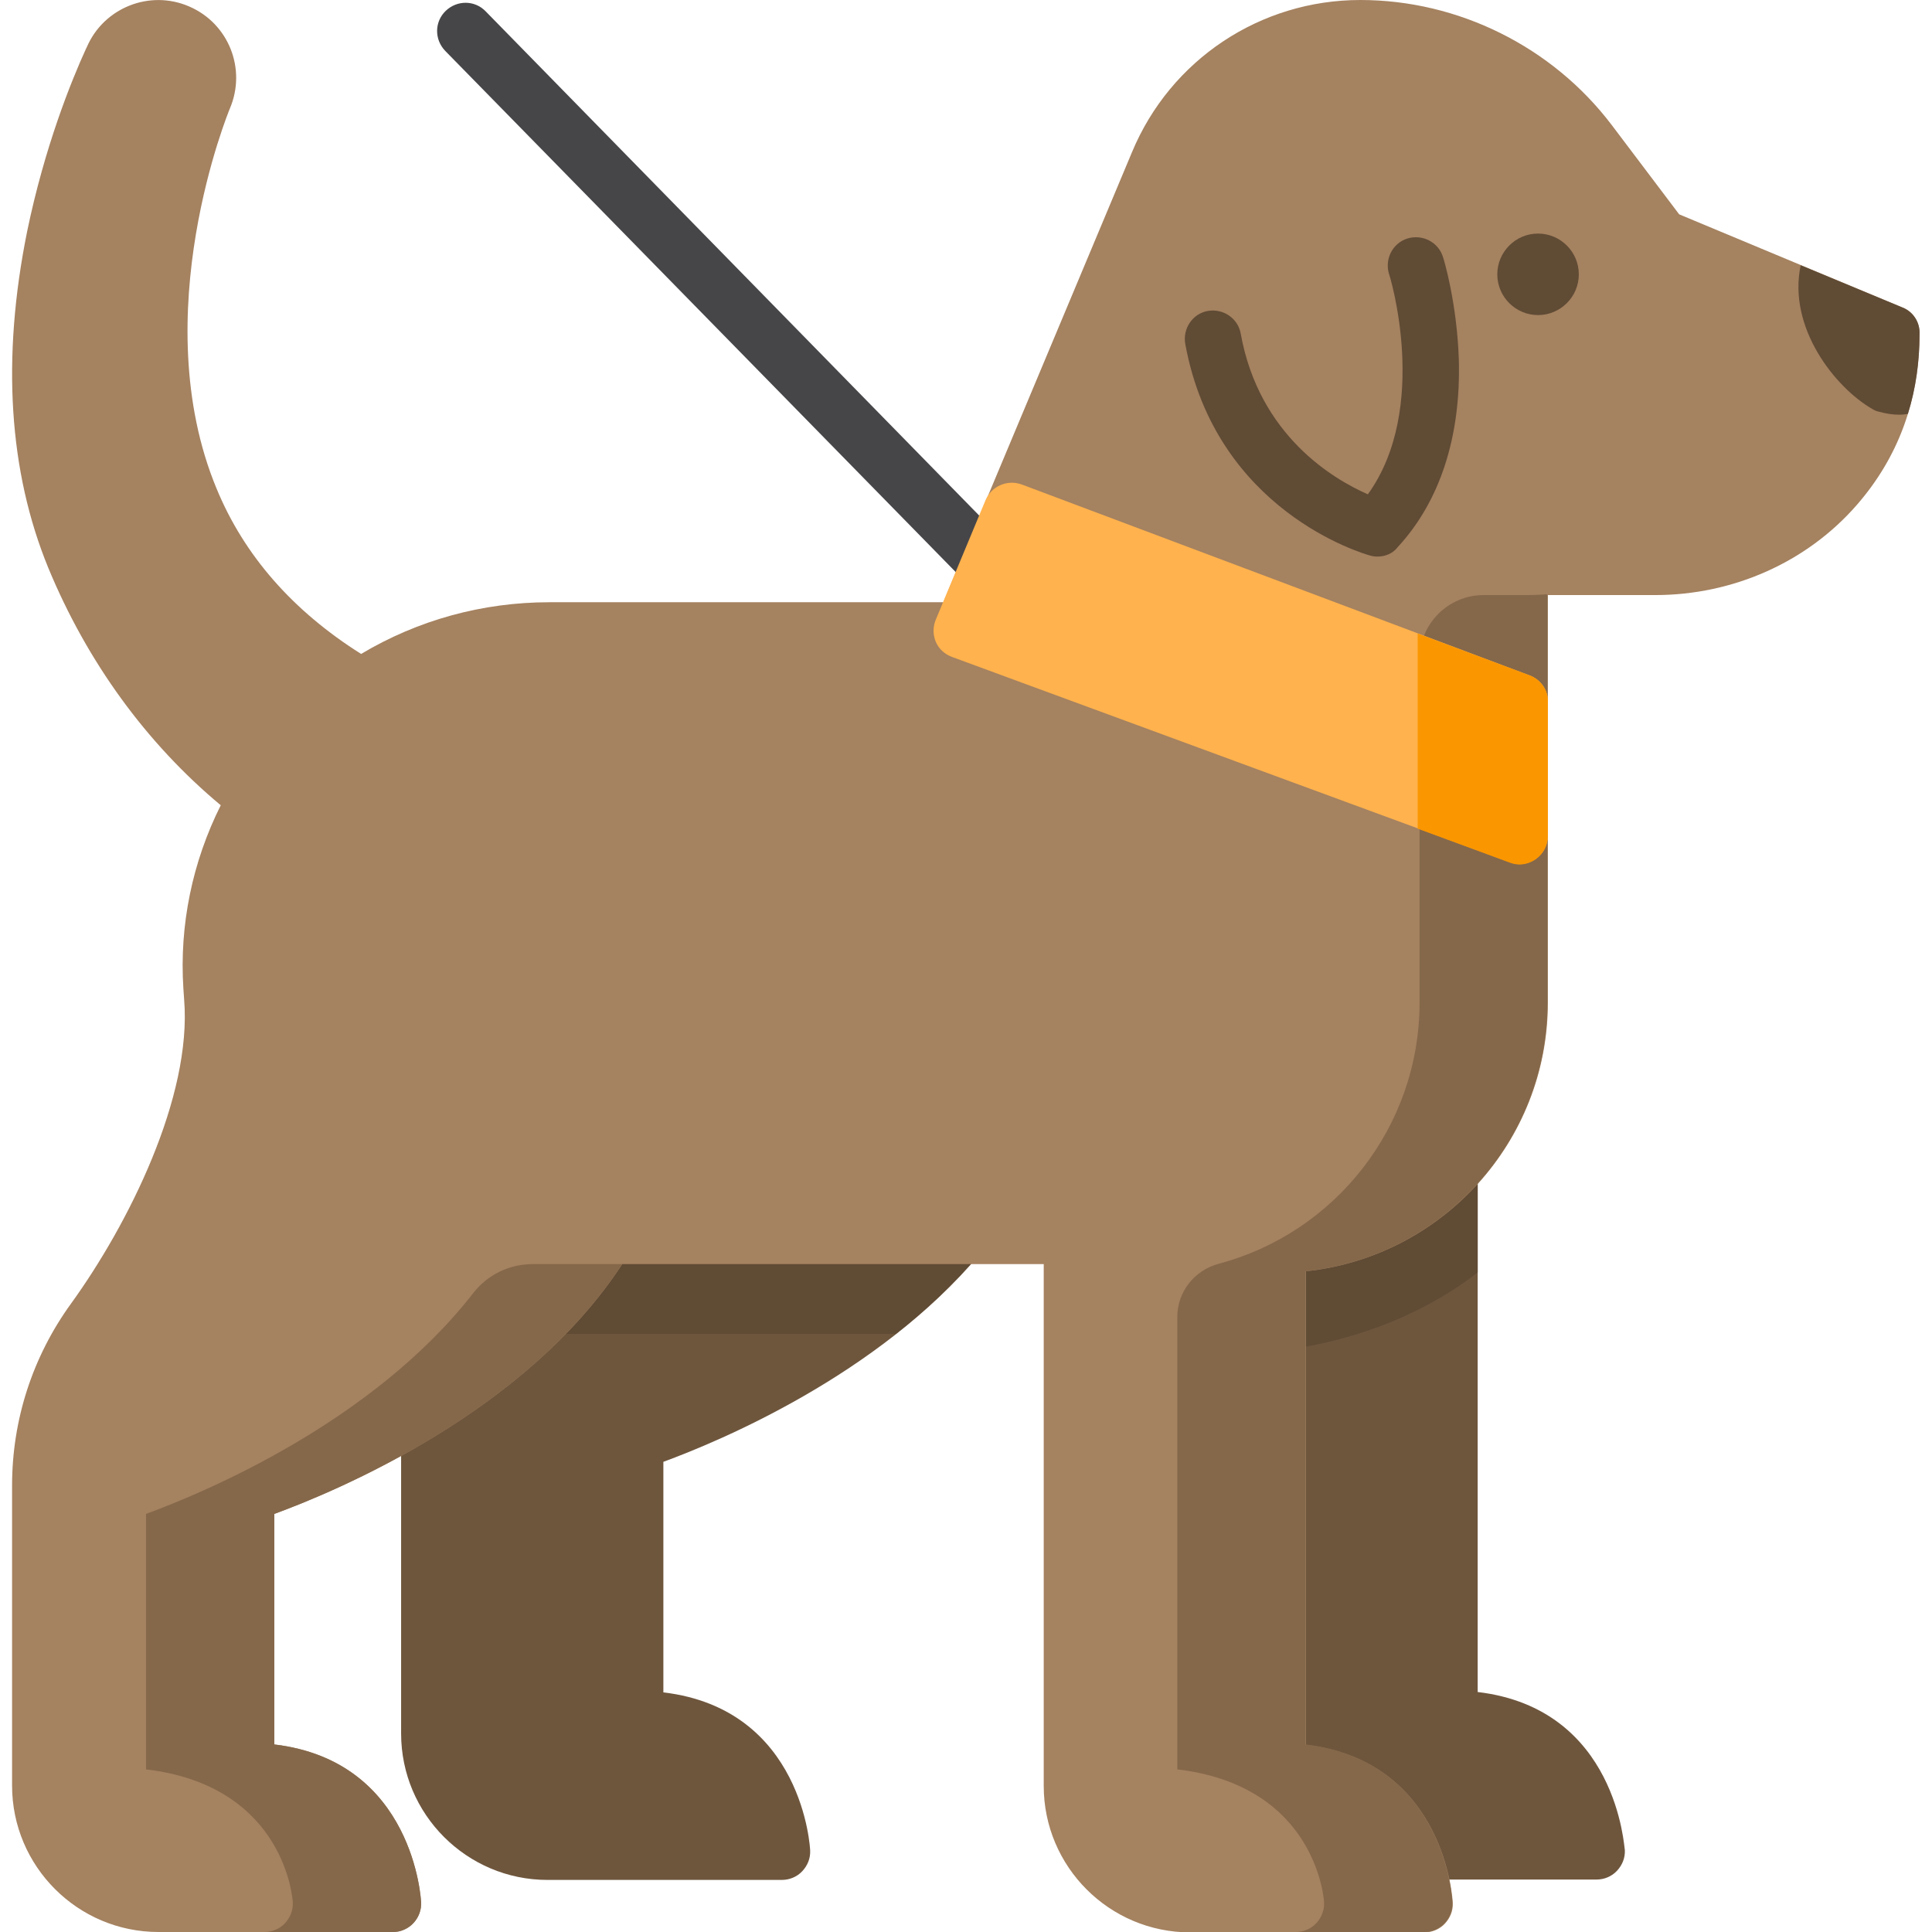 <?xml version="1.0" encoding="utf-8"?>
<!-- Generator: Adobe Illustrator 24.0.1, SVG Export Plug-In . SVG Version: 6.00 Build 0)  -->
<svg version="1.1" id="Capa_1" xmlns="http://www.w3.org/2000/svg" xmlns:xlink="http://www.w3.org/1999/xlink" x="0px" y="0px"
	 viewBox="0 0 512 512" style="enable-background:new 0 0 512 512;" xml:space="preserve">
<style type="text/css">
	.st0{fill:#6E563D;}
	.st1{fill:#604B35;}
	.st2{fill:#A58260;}
	.st3{fill:#85684A;}
	.st4{fill:#464649;}
	.st5{fill:#FFB24D;}
	.st6{fill:#FA9600;}
</style>
<g>
	<path class="st0" d="M391.6,448.4V310.9c0-3-1.8-5.8-4.6-6.9c-2.8-1.2-6-0.5-8.2,1.6c-10.7,10.8-25,16.7-40.1,16.7
		c-4.1,0-7.5,3.4-7.5,7.5v139.6c0,4.1,3.4,7.5,7.5,7.5c14,0,23.6,5.6,28.5,16.7c1.2,2.7,3.9,4.5,6.9,4.5h49c2,0,4-0.8,5.4-2.3
		c1.4-1.5,2.2-3.4,2.1-5.5C430.4,489.9,428.7,452.8,391.6,448.4z"/>
	<path class="st1" d="M391.6,337.2v-26.2c0-3-1.8-5.8-4.6-6.9c-2.8-1.2-6-0.5-8.2,1.6c-10.7,10.8-25,16.7-40.1,16.7
		c-4.1,0-7.5,3.4-7.5,7.5v28.8C358,357,378.4,347.5,391.6,337.2z"/>
	<path class="st0" d="M260.7,324.3c-1.2-2.6-3.9-4.3-6.8-4.3h-93.1c-2.6,0-5.1,1.4-6.5,3.7c-9.2,15.5-24.2,29.9-44.5,42.7
		c-2.2,1.4-3.5,3.8-3.5,6.4v86.6c0,21.4,17.4,38.8,38.8,38.8h62.1c2,0,4-0.8,5.4-2.3c1.4-1.5,2.2-3.4,2.1-5.5
		c0-0.4-1.8-37.5-38.9-41.9v-61.1c14.7-5.4,56.8-22.9,83.8-55C261.5,330,261.9,326.9,260.7,324.3z"/>
	<path class="st1" d="M253.9,319.9h-93.1c-2.6,0-5.1,1.4-6.5,3.7c-6.3,10.5-15.2,20.5-26.6,29.9h109.7c7.9-6.2,15.5-13.3,22.2-21.2
		c1.9-2.2,2.3-5.4,1.1-8C259.5,321.6,256.8,319.9,253.9,319.9z"/>
	<path class="st2" d="M504.2,81.5L445,56.8l-17.9-23.7C411.4,12.4,386.5,0,360.5,0C334,0,310.2,15.8,300,40.3l-50,119.3H145.6
		c-17.7,0-34.8,4.7-49.9,13.7c-18.1-11.4-31-26.1-38.3-43.8c-19.1-46,3.3-100.2,3.5-100.7c4.5-10.5-0.3-22.6-10.8-27.1
		C39.7-2.8,27.5,2,23,12.5l-0.2,0.4c-3.9,8.5-11,26.1-15.6,48.4c-6.8,33.6-4.9,63.6,5.6,89.2c10.3,24.9,26,46.5,45.7,62.9
		c-7.5,15-11,31.7-9.9,48.6c0.1,1,0.1,1.9,0.2,2.9c2.1,25.8-14.8,59.6-30,80.6C8.6,359.6,3.2,376.3,3.2,393.7v79.5
		C3.2,494.6,20.6,512,42,512h62.1c2,0,4-0.8,5.4-2.3c1.4-1.5,2.2-3.4,2.1-5.5c0-0.4-1.8-37.5-38.9-41.9v-61.1
		c16.4-6,66.6-26.9,92.2-66.2h111.7v138.3c0,21.4,17.4,38.8,38.8,38.8h62.1c2,0,4-0.8,5.4-2.3c1.4-1.5,2.2-3.4,2.1-5.5
		c0-0.4-1.8-37.5-38.9-41.9V336.9c36-3.8,64.1-34.3,64.1-71.2v-108h28.4c20.7,0,40.2-8.7,53.4-23.8c11.1-12.7,16.7-28,16.7-45.5
		C508.8,85.4,507,82.6,504.2,81.5z"/>
	<g>
		<path class="st3" d="M38.7,401.2v67.7c37.1,4.4,38.9,34.9,38.9,35.3c0.1,2-0.7,4-2.1,5.5c-1.4,1.5-3.4,2.3-5.4,2.3h33.9
			c1,0,1.9-0.1,2.8-0.5c3.1-1.2,4.9-4.2,4.8-7.3c0-0.4-1.8-37.5-38.9-41.9v-61.1c16.4-6,66.6-26.9,92.2-66.2h-23.7
			c-6.2,0-12,2.8-15.8,7.7C98.7,377,54,395.6,38.7,401.2z"/>
		<path class="st3" d="M404.6,157.7h-11.4c-9.4,0-17,7.6-17,17v91c0,33.1-22.6,61.1-53.2,69.2c-6.4,1.7-11,7.4-11,14.1v119.9
			c37.1,4.4,38.9,34.9,38.9,35.3c0.1,2-0.7,4-2.1,5.5c-1.4,1.5-3.4,2.3-5.4,2.3h33.9c1,0,1.9-0.1,2.8-0.5c3.1-1.2,4.9-4.2,4.8-7.3
			c0-0.4-1.8-37.5-38.9-41.9V336.9c36-3.8,64.1-34.3,64.1-71.2v-108l-0.2-0.2C408.3,157.6,406.4,157.7,404.6,157.7z"/>
	</g>
	<path class="st1" d="M365,147.5c-0.7,0-1.3-0.1-2-0.3c-1.7-0.5-40.8-11.7-48.9-56.1c-0.7-4.1,2-8,6-8.7c4.1-0.7,8,2,8.7,6
		c4.9,27.2,24.8,38.7,33.7,42.6c16.5-22.9,5.8-58.1,5.6-58.4c-1.2-4,1-8.2,4.9-9.4c4-1.2,8.2,1,9.4,4.9c0.2,0.5,3.7,12.1,4.2,27.1
		c0.6,20.5-5,37.7-16.2,49.8C369.1,146.7,367.1,147.5,365,147.5z"/>
	<path class="st4" d="M262.1,157.4c-1.9,0-3.9-0.8-5.4-2.3L118,13.5c-2.9-3-2.9-7.7,0.1-10.6c3-2.9,7.7-2.9,10.6,0.1l138.7,141.7
		c2.9,3,2.9,7.7-0.1,10.6C265.9,156.7,264,157.4,262.1,157.4z"/>
	<path class="st5" d="M405.4,179l-134.6-50.6c-3.8-1.4-8,0.4-9.6,4.1L248,164.2c-0.8,1.9-0.8,4,0,5.9c0.8,1.9,2.4,3.3,4.3,4
		l147.8,54.4c0.8,0.3,1.7,0.5,2.6,0.5c1.5,0,3-0.5,4.3-1.4c2-1.4,3.2-3.7,3.2-6.2V186C410.3,182.9,408.3,180.1,405.4,179z"/>
	<path class="st6" d="M405.4,179l-29.7-11.1v51.7l24.4,9c0.8,0.3,1.7,0.5,2.6,0.5c1.5,0,3-0.5,4.3-1.4c2-1.4,3.2-3.7,3.2-6.2V186
		C410.3,182.9,408.3,180.1,405.4,179z"/>
	<path class="st1" d="M407.6,83.5c-5.9,0-10.8-4.8-10.8-10.8c0-5.9,4.8-10.8,10.8-10.8c5.9,0,10.8,4.8,10.8,10.8
		C418.4,78.7,413.5,83.5,407.6,83.5z"/>
	<path class="st1" d="M504.2,81.5l-27-11.2c-3.5,16.5,9.1,32.4,19,38.1c0.5,0.3,1.1,0.6,1.7,0.7c1.8,0.5,3.7,0.8,5.4,0.8
		c0.8,0,1.6-0.1,2.3-0.2c2.1-6.7,3.1-13.8,3.1-21.3C508.8,85.4,507,82.6,504.2,81.5z"/>
</g>
</svg>

